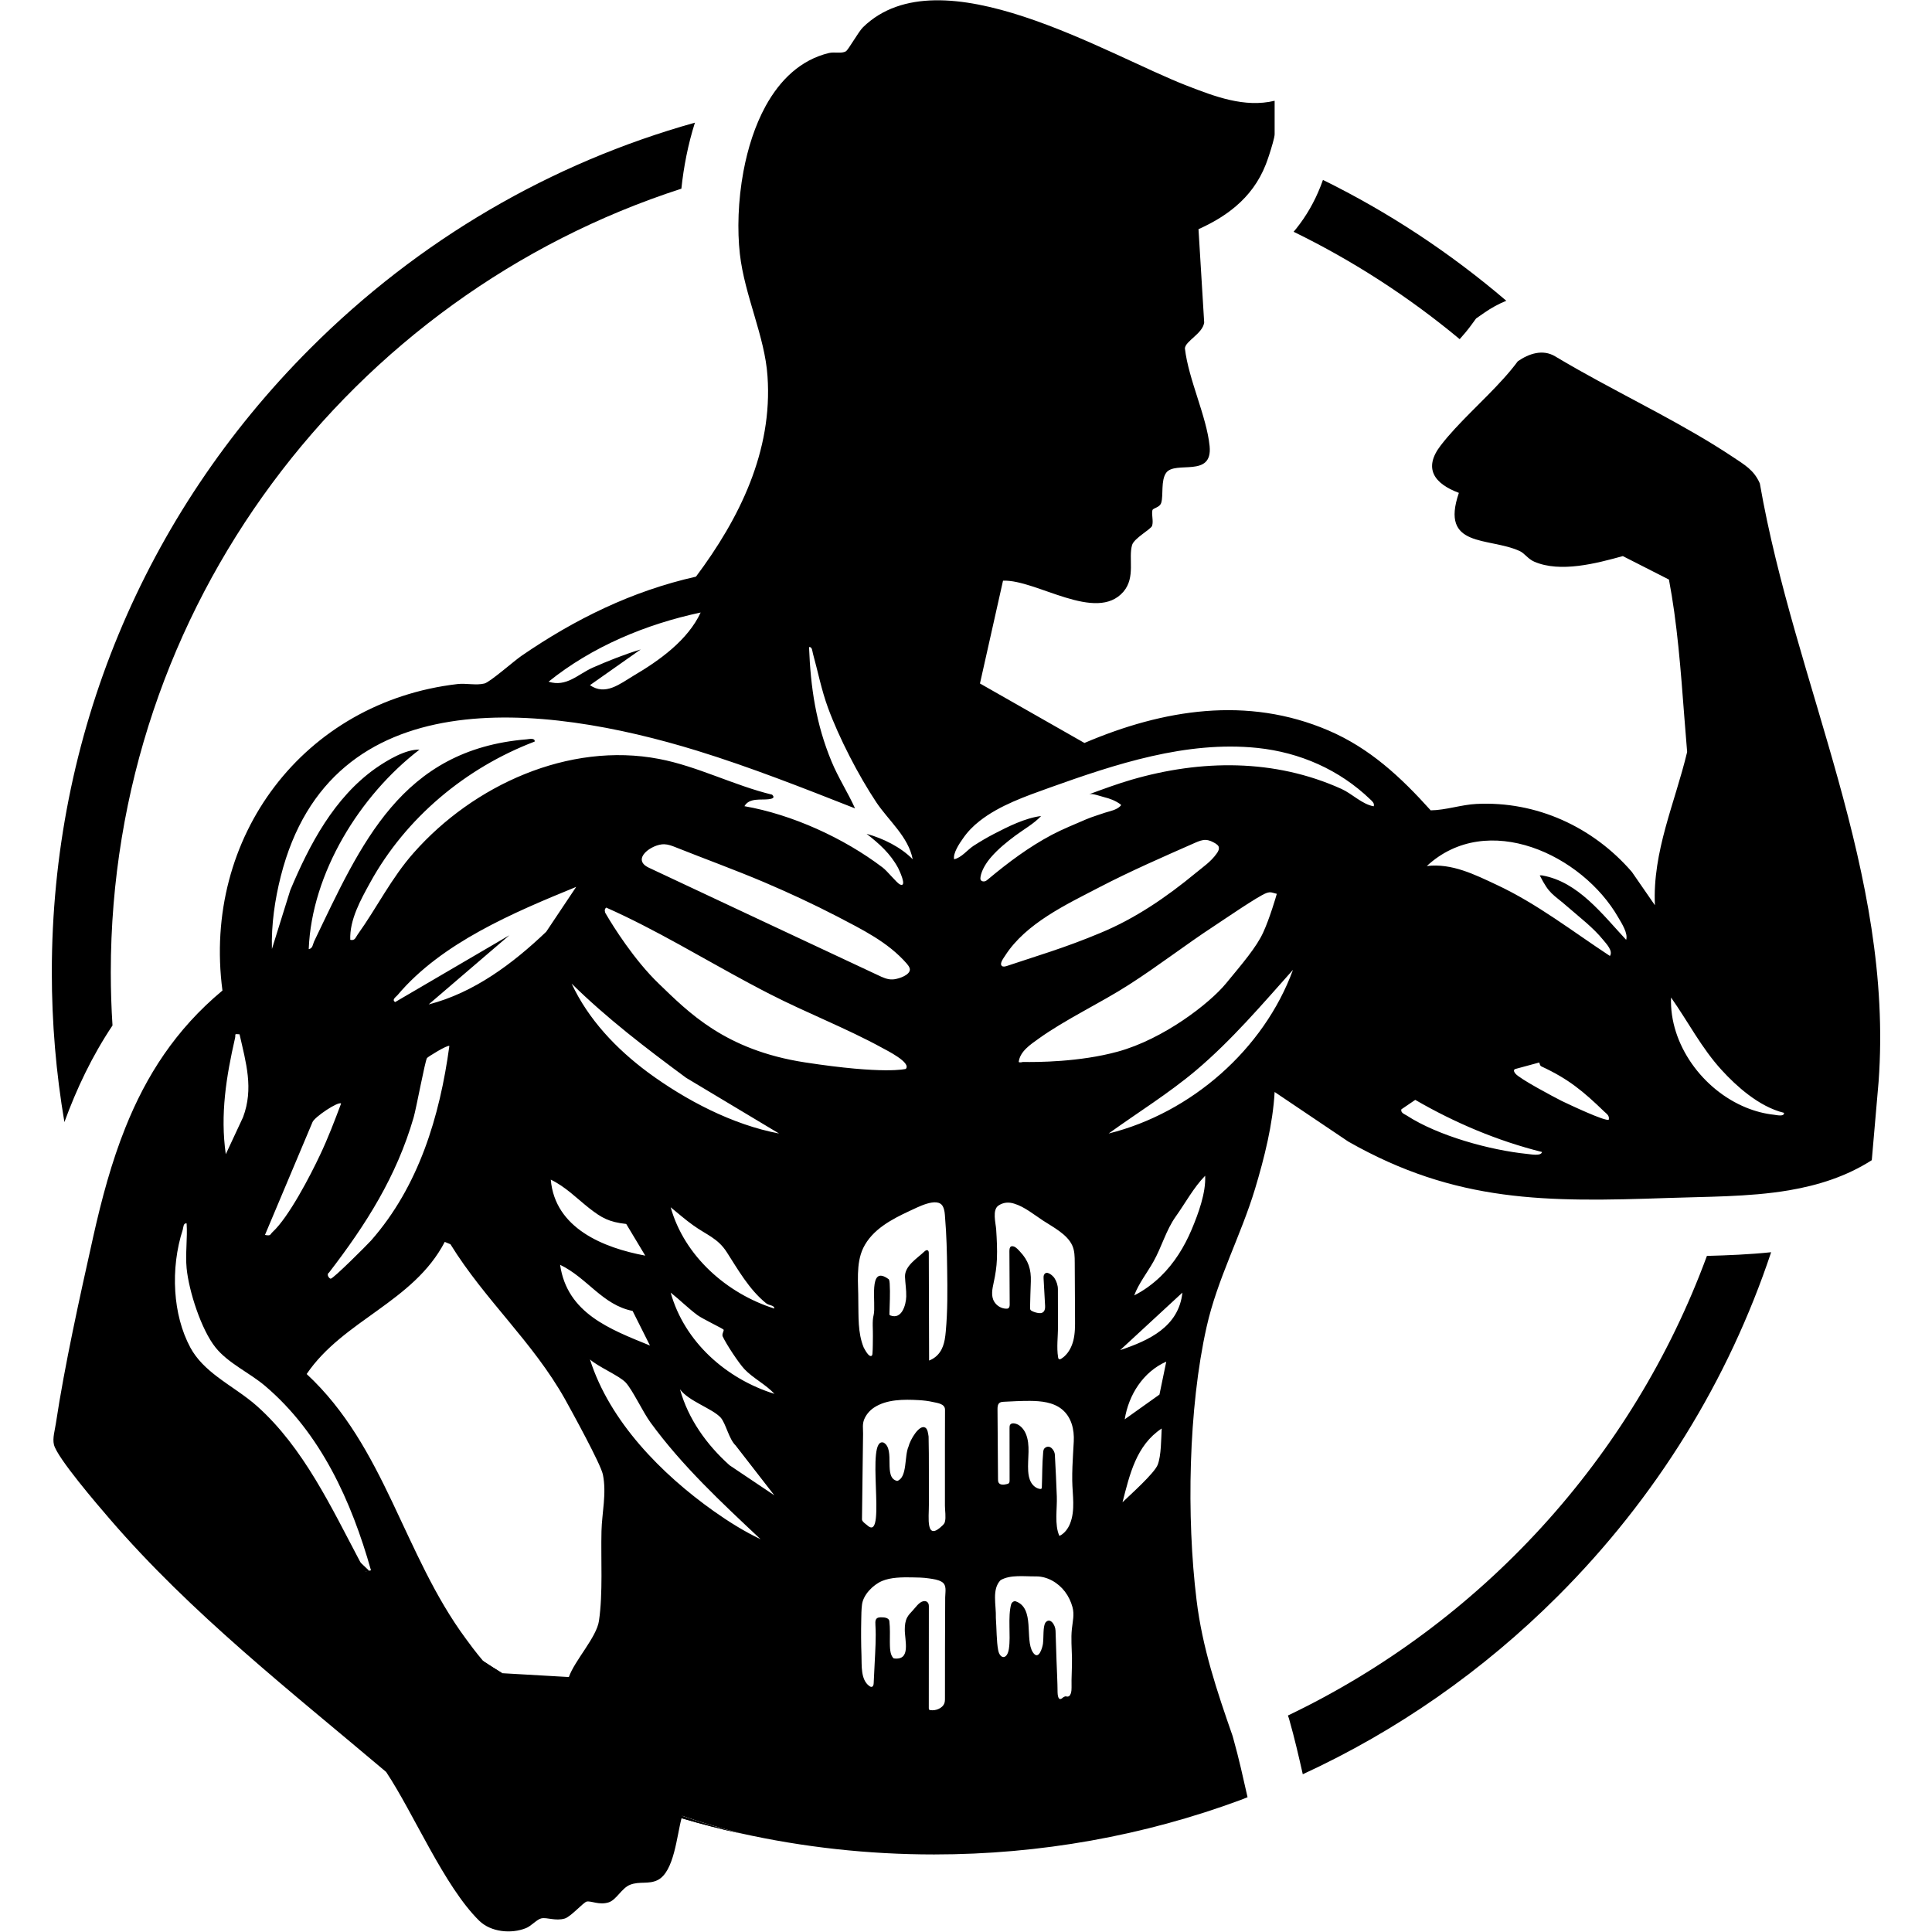<svg xmlns="http://www.w3.org/2000/svg" version="1.1" xmlns:xlink="http://www.w3.org/1999/xlink" width="1000" height="1000"><style>
    #light-icon {
      display: inline;
    }
    #dark-icon {
      display: none;
    }

    @media (prefers-color-scheme: dark) {
      #light-icon {
        display: none;
      }
      #dark-icon {
        display: inline;
      }
    }
  </style><g id="light-icon"><svg xmlns="http://www.w3.org/2000/svg" version="1.1" xmlns:xlink="http://www.w3.org/1999/xlink" width="1000" height="1000"><g><g transform="matrix(1.145,0,0,1.145,26.608,0)"><svg xmlns="http://www.w3.org/2000/svg" version="1.1" xmlns:xlink="http://www.w3.org/1999/xlink" width="826.721" height="873.189"><svg version="1.1" id="svg1" width="826.721" height="873.189" viewBox="0 0 826.721 873.189" xmlns="http://www.w3.org/2000/svg" xmlns:svg="http://www.w3.org/2000/svg">
  <defs id="defs1">
    <clipPath clipPathUnits="userSpaceOnUse" id="clipPath2">
      <path d="M 0,1080 H 1080 V 0 H 0 Z" transform="translate(-791.26,-441.646)" id="path2"></path>
    </clipPath>
    <clipPath clipPathUnits="userSpaceOnUse" id="clipPath4">
      <path d="M 0,1080 H 1080 V 0 H 0 Z" transform="translate(-337.64,-334.896)" id="path4"></path>
    </clipPath>
    <clipPath clipPathUnits="userSpaceOnUse" id="clipPath6">
      <path d="M 0,1080 H 1080 V 0 H 0 Z" transform="translate(-382.919,-300.106)" id="path6"></path>
    </clipPath>
    <clipPath clipPathUnits="userSpaceOnUse" id="clipPath8">
      <path d="M 0,1080 H 1080 V 0 H 0 Z" transform="translate(-463.479,-245.846)" id="path8"></path>
    </clipPath>
    <clipPath clipPathUnits="userSpaceOnUse" id="clipPath10">
      <path d="M 0,1080 H 1080 V 0 H 0 Z" transform="translate(-417.649,-558.106)" id="path10"></path>
    </clipPath>
    <clipPath clipPathUnits="userSpaceOnUse" id="clipPath12">
      <path d="M 0,1080 H 1080 V 0 H 0 Z" transform="translate(-334.589,-337.806)" id="path12"></path>
    </clipPath>
    <clipPath clipPathUnits="userSpaceOnUse" id="clipPath14">
      <path d="M 0,1080 H 1080 V 0 H 0 Z" transform="translate(-813.999,-489.506)" id="path14"></path>
    </clipPath>
  </defs>
  <g id="layer-MC0" transform="translate(-306.64,-283.405)">
    <g id="g725">
      <path id="path1" d="m 0,0 c -25.24,-68.57 -76.67,-124.58 -142.09,-155.86 0.04,-0.12 0.09,-0.25 0.13,-0.38 l 0.18,-0.52 0.16,-0.54 c 1.79,-6.27 3.21,-12.47 4.57,-18.48 31.77,14.64 61.029,34.95 86.5,60.42 C -17.21,-82.03 7.29,-42.21 21.78,1.25 14.39,0.48 7.07,0.19 0,0 m -473.65,307.74 c -56.51,-56.51 -87.63,-131.64 -87.63,-211.55 0,-17.21 1.44,-34.19 4.27,-50.81 4.12,11.29 9.34,22.34 16.31,32.77 -0.39,5.96 -0.58,11.98 -0.58,18.04 0,124.06 81.34,229.48 193.5,265.73 0.77,7.39 2.26,15.03 4.59,22.39 -48.85,-13.67 -93.621,-39.72 -130.46,-76.57 m 343.44,57.15 c -0.36,-1 -0.64,-1.74 -0.79,-2.12 -2.08,-5.3 -4.82,-10.08 -8.26,-14.38 -0.29,-0.37 -0.59,-0.73 -0.9,-1.08 20.26,-9.88 39.16,-22.14 56.32,-36.42 1.34,1.5 2.569,2.95 3.62,4.37 l 1.949,2.65 2.701,1.88 c 2.43,1.7 4.96,3.07 7.54,4.12 -19.13,16.35 -40.01,30.08 -62.18,40.98" style="fill:#000000" transform="matrix(1.333,0,0,-1.333,1055.013,851.138)" clip-path="url(#clipPath2)"></path>
      <path id="path3" d="M 0,0 -1.36,-0.27 C -1.93,0.78 -2.49,1.84 -3.05,2.91 -2.04,1.93 -1.02,0.95 0,0" style="fill:#000000" transform="matrix(1.333,0,0,-1.333,450.186,993.472)" clip-path="url(#clipPath4)"></path>
      <path id="path5" d="M 0,0 -2.07,0.12 C -3.11,0.33 -4.95,2.16 -6.82,4.34 -4.57,2.86 -2.29,1.41 0,0" style="fill:#000000" transform="matrix(1.333,0,0,-1.333,510.559,1039.858)" clip-path="url(#clipPath6)"></path>
      <path id="path7" d="m 0,0 c -6.71,1.49 -13.36,3.22 -19.93,5.17 0.06,0.25 0.13,0.5 0.2,0.73 C -13.24,3.66 -6.65,1.7 0,0" style="fill:#000000" transform="matrix(1.333,0,0,-1.333,617.973,1112.205)" clip-path="url(#clipPath8)"></path>
      <path id="path9" d="M 0,0 -0.09,0.05 C -0.05,0 -0.05,-0.1 0.05,-0.19 0.05,-0.1 0,-0.05 0,0 M 0,0 -0.09,0.05 C -0.05,0 -0.05,-0.1 0.05,-0.19 0.05,-0.1 0,-0.05 0,0" style="fill:#000000" transform="matrix(1.333,0,0,-1.333,556.866,695.858)" clip-path="url(#clipPath10)"></path>
      <path id="path11" d="m 0,0 c 0.56,-1.07 1.12,-2.13 1.69,-3.18 l 1.36,0.27 C 2.03,-1.96 1.01,-0.98 0,0 m 41.51,-33.36 c 1.87,-2.18 3.71,-4.01 4.75,-4.22 l 2.07,-0.12 c -2.29,1.41 -4.57,2.86 -6.82,4.34 m 41.55,253.66 -0.09,0.05 c 0.04,-0.05 0.04,-0.15 0.14,-0.24 0,0.09 -0.05,0.14 -0.05,0.19 m 26.1,-306.36 c -0.07,-0.23 -0.14,-0.48 -0.2,-0.73 6.57,-1.95 13.22,-3.68 19.93,-5.17 -6.65,1.7 -13.24,3.66 -19.73,5.9" style="fill:#000000" transform="matrix(1.333,0,0,-1.333,446.119,989.591)" clip-path="url(#clipPath12)"></path>
      <path id="path13" d="m 0,0 c -3.24,0.35 -6.4,1.19 -9.43,2.42 -14.72,5.99 -26.07,21.47 -25.48,37.34 5.79,-8.2 10.36,-17.2 17.2,-24.64 2.57,-2.82 5.62,-5.76 8.97,-8.29 C -4.99,3.99 -0.86,1.68 3.4,0.65 3.54,-0.76 0.85,-0.1 0,0 m -50.13,59.32 c -8.01,8.57 -16.25,19.64 -28.36,21.81 -0.1,0 -0.15,0.05 -0.19,0.05 h -0.76 c 3.4,-6.65 4.24,-6.08 9.76,-10.93 3.77,-3.3 8.38,-6.79 11.73,-10.93 1.04,-1.28 3.49,-3.77 2.31,-5.47 -12.63,8.29 -24.6,17.67 -38.4,24.12 -7.45,3.49 -15.22,7.4 -23.7,6.37 20.49,18.98 52.77,3.86 64.97,-17.49 1.13,-1.93 3.35,-5.37 2.64,-7.53 m -5.89,-60.97 c -0.89,-0.85 -13.85,5.32 -15.93,6.31 -2.87,1.46 -14.18,7.44 -15.73,9.28 -0.47,0.57 -0.85,1.37 0.05,1.6 l 8,2.17 c 0.15,-0.05 0.15,-1.04 0.76,-1.32 9.14,-4.24 14.09,-8.34 21.3,-15.31 0.84,-0.8 1.83,-1.37 1.55,-2.73 m -27.66,-11.64 c -12.58,1.27 -30.25,6.12 -40.9,13.05 -0.75,0.47 -2.07,0.89 -1.79,2.07 l 4.72,3.21 c 13.42,-7.78 27.89,-13.9 42.97,-17.67 -0.24,-1.51 -3.91,-0.76 -5,-0.66 m -52.06,117.89 c -3.91,0.66 -7.35,4.28 -10.93,5.89 -22.71,10.27 -47.64,9.98 -71.25,3.11 -4.85,-1.42 -9.56,-3.16 -14.32,-4.91 1.04,0.38 3.91,-0.7 5.04,-0.98 1.98,-0.48 3.82,-1.18 5.47,-2.36 0.14,-0.09 0.28,-0.19 0.28,-0.33 0,-0.14 -0.09,-0.24 -0.19,-0.33 -1.36,-1.37 -3.48,-1.7 -5.23,-2.26 -2.12,-0.76 -4.33,-1.37 -6.41,-2.26 -3.91,-1.7 -7.82,-3.25 -11.59,-5.23 -7.82,-4.15 -14.74,-9.33 -21.53,-14.99 -0.38,-0.33 -0.75,-0.66 -1.27,-0.8 -0.47,-0.09 -1.04,0 -1.32,0.43 -0.19,0.33 -0.14,0.7 -0.09,1.08 0.37,2.36 2.02,4.9 3.58,6.69 2.4,2.78 5.32,5.14 8.29,7.35 2.78,2.07 6.27,4.01 8.67,6.6 -5.37,-0.66 -11.21,-3.58 -16.02,-6.08 -2.36,-1.23 -4.67,-2.59 -6.93,-4.05 -2.07,-1.37 -4.05,-4.01 -6.55,-4.53 -0.42,2.08 1.84,5.42 3.02,7.07 1.55,2.26 3.49,4.24 5.61,5.89 6.83,5.37 15.64,8.39 23.74,11.31 22.38,8.01 46.41,15.97 70.49,13.48 14.42,-1.51 27.85,-7.4 38.31,-17.49 0.66,-0.61 1.46,-1.31 1.13,-2.3 m -89.9,-110.97 c 9.94,7.17 20.35,13.57 29.73,21.49 12.06,10.22 22.33,22.29 32.79,34.02 -9.89,-27 -34.58,-48.58 -62.52,-55.51 m 28.17,-32.53 c -2.48,-5.9 -5.93,-11.48 -10.55,-15.95 -2.61,-2.52 -5.7,-4.79 -8.94,-6.42 1.49,4.02 4.42,7.72 6.52,11.46 2.78,4.92 4.29,10.71 7.55,15.27 3.19,4.46 6.15,9.97 9.99,13.85 0.29,-5.83 -2.34,-12.9 -4.57,-18.21 m -24.26,-40.92 21.11,19.5 c -1.23,-11.59 -11.36,-16.25 -21.11,-19.5 m 13.33,-15.08 -11.78,-8.39 c 1.32,8.3 6.27,16.12 14.09,19.56 z m -0.61,-23.84 c -1.18,-2.92 -9.28,-10.13 -11.92,-12.68 2.45,9.43 4.62,19.28 13.29,25.02 -0.19,-3.44 -0.14,-9.23 -1.37,-12.34 m 36.8,193.89 c 1.6,0.61 2.12,0.09 3.63,-0.24 0,0 0,-0.05 -0.05,-0.09 -0.24,-0.9 -2.45,-8.39 -4.57,-12.96 -2.22,-4.95 -7.12,-10.65 -12.68,-17.39 -5.55,-6.73 -21.15,-18.84 -36.7,-23.08 -12.91,-3.54 -27.47,-3.58 -32.09,-3.49 -0.75,-0.19 -1.27,-0.19 -1.46,0 0.43,3.58 3.96,5.89 6.65,7.82 9.14,6.6 21.1,12.16 30.81,18.42 9.8,6.27 19.27,13.62 28.79,19.84 3.44,2.26 14.89,10.13 17.67,11.17 m -16.82,13.38 c -1.93,-2.73 -4.57,-4.48 -7.07,-6.55 -9.94,-8.2 -20.59,-15.5 -32.51,-20.4 -5.51,-2.31 -11.12,-4.38 -16.77,-6.27 -4.95,-1.65 -9.95,-3.25 -14.89,-4.9 -0.52,-0.14 -1.23,-0.33 -1.61,0.1 -0.84,0.8 0.71,2.73 1.14,3.43 7.02,10.98 20.82,17.39 31.85,23.14 10.69,5.56 21.72,10.36 32.74,15.22 1.09,0.47 2.27,0.94 3.44,0.89 1.23,-0.04 2.31,-0.61 3.35,-1.22 0.38,-0.28 0.75,-0.52 0.99,-0.94 0.37,-0.85 -0.1,-1.79 -0.66,-2.5 m -48.58,-165.12 c -0.13,-0.51 -0.29,-1.02 -0.49,-1.52 -0.71,-1.85 -1.88,-3.53 -3.54,-4.59 -0.27,-0.18 -0.63,-0.33 -0.89,-0.13 -0.16,0.12 -0.2,0.35 -0.24,0.55 -0.56,3.46 -0.03,6.95 -0.05,10.43 -0.01,3.85 -0.02,7.7 -0.02,11.54 v 1.17 c 0,1.28 -0.48,2.7 -1.18,3.76 -0.56,0.85 -2.73,2.79 -3.53,1.07 -0.18,-0.39 -0.16,-0.83 -0.14,-1.26 0.17,-3.08 0.34,-6.17 0.51,-9.25 0.08,-1.54 -0.47,-2.65 -2.17,-2.44 -0.77,0.1 -1.54,0.32 -2.24,0.67 -0.22,0.11 -0.45,0.25 -0.58,0.47 -0.11,0.2 -0.11,0.45 -0.11,0.68 0.04,2.97 0.17,5.92 0.26,8.89 0.14,4.09 -0.84,7.14 -3.63,10.09 -0.56,0.6 -1.35,1.55 -2.18,1.79 -1.65,0.48 -1.45,-1.28 -1.45,-2.54 0.03,-5.67 0.06,-11.35 0.09,-17.02 0.01,-0.51 -0.04,-1.12 -0.47,-1.4 -0.23,-0.14 -0.52,-0.16 -0.8,-0.14 -1.6,0.07 -3.14,0.99 -3.97,2.37 -1.19,1.95 -0.64,4.39 -0.19,6.48 0.59,2.65 0.99,5.27 1.1,7.99 0.14,3.33 -0.04,6.66 -0.25,9.98 -0.14,2.21 -1.44,6.7 0.81,8.18 1.65,1.08 3.44,1.22 5.33,0.61 3.41,-1.02 6.76,-3.77 9.7,-5.7 3.37,-2.21 8.27,-4.66 9.98,-8.52 0.79,-1.76 0.81,-3.75 0.82,-5.68 0.04,-6.36 0.07,-12.71 0.1,-19.07 0.02,-2.5 0.03,-5.03 -0.58,-7.46 m 0.15,-34.2 c -0.15,-2.83 -0.34,-5.65 -0.45,-8.48 -0.06,-1.6 -0.09,-3.21 -0.07,-4.81 0.07,-4.81 1.1,-9.97 -0.74,-14.59 -0.68,-1.7 -1.9,-3.37 -3.61,-4.16 -1.73,3.7 -0.72,9.34 -0.88,13.35 -0.2,4.73 -0.37,9.47 -0.66,14.2 -0.07,1.47 -1.72,3.68 -3.43,2.24 -0.4,-0.33 -0.48,-0.9 -0.53,-1.42 -0.37,-3.96 -0.3,-7.94 -0.46,-11.91 -0.01,-0.15 -0.02,-0.33 -0.14,-0.44 -0.12,-0.11 -0.31,-0.11 -0.47,-0.09 -1.31,0.17 -2.42,1.12 -3.06,2.26 -0.64,1.15 -0.87,2.48 -0.96,3.8 -0.27,4.29 0.87,8.83 -0.85,12.77 -0.68,1.54 -2.09,3.19 -3.92,3.4 -0.46,0.05 -0.98,-0.01 -1.27,-0.36 -0.27,-0.31 -0.28,-0.76 -0.28,-1.16 0.01,-5.94 0.01,-11.87 0.02,-17.8 0,-0.33 -0.01,-0.7 -0.24,-0.94 -0.17,-0.19 -0.44,-0.26 -0.68,-0.32 -0.99,-0.26 -2.29,-0.39 -2.8,0.49 -0.2,0.36 -0.21,0.78 -0.21,1.19 -0.06,7.88 -0.11,15.76 -0.17,23.64 -0.01,0.82 0.05,1.78 0.73,2.25 0.39,0.27 0.89,0.31 1.37,0.34 2.96,0.16 5.93,0.31 8.9,0.3 3.82,-0.03 7.91,-0.45 10.87,-2.87 3.23,-2.65 4.2,-6.87 3.99,-10.88 m -0.61,-73.3 c 0.07,-3.38 -0.23,-6.79 -0.14,-10.15 0.03,-1.07 -0.17,-3.47 -1.76,-3.03 -0.58,0.16 -1.16,-0.36 -1.56,-0.7 -0.87,-0.57 -1.36,0.23 -1.42,2.07 -0.02,3.62 -0.24,7.27 -0.36,10.89 -0.08,2.24 -0.15,4.47 -0.22,6.71 -0.04,1.12 -0.08,2.23 -0.11,3.35 -0.06,1.99 -1.91,4.73 -3.48,2.65 -0.81,-1.5 -0.51,-4.64 -0.78,-7.05 -0.17,-1.33 -1.46,-5.95 -3.42,-2.96 -2.87,4.36 0.83,15.1 -5.93,17.33 -0.61,0.07 -1.1,-0.26 -1.42,-0.95 -1.22,-4.34 -0.11,-10.68 -0.78,-15.12 -0.58,-3.94 -3.1,-3.52 -3.65,-0.49 -0.56,2.87 -0.52,7.3 -0.78,10.88 0.15,4.5 -1.44,9.7 1.6,12.83 3.34,1.92 7.94,1.23 12.01,1.27 3.87,0.03 7.53,-2.15 9.82,-5.17 1.18,-1.56 2.04,-3.35 2.55,-5.23 0.7,-2.56 0.07,-4.83 -0.2,-7.4 -0.34,-3.21 -0.04,-6.51 0.03,-9.73 m -42.79,110.64 c -0.09,-0.95 -0.19,-1.92 -0.37,-2.86 -0.29,-1.49 -0.75,-2.93 -1.61,-4.17 -0.89,-1.31 -2.2,-2.32 -3.68,-2.88 -0.03,12.14 -0.07,24.28 -0.1,36.41 0,0.36 -0.04,0.77 -0.34,0.95 -0.38,0.23 -0.85,-0.09 -1.17,-0.4 -2.47,-2.35 -6.71,-4.86 -6.56,-8.6 0.09,-2.22 0.48,-4.43 0.42,-6.65 -0.08,-2.85 -1.5,-7.89 -5.37,-6.42 -0.1,0.04 -0.2,0.09 -0.26,0.17 -0.07,0.1 -0.07,0.24 -0.07,0.36 0.07,3.44 0.3,6.84 0.09,10.27 -0.03,0.5 -0.07,1.02 -0.31,1.47 -7.27,5.35 -4.17,-8.43 -5.15,-12.19 -0.53,-2.03 -0.18,-4.93 -0.24,-7.11 -0.04,-1.98 0.01,-3.97 -0.15,-5.95 -0.02,-0.26 -0.06,-0.55 -0.28,-0.69 -0.96,-0.64 -2.38,2.29 -2.68,2.79 -2.07,5.03 -1.72,10.57 -1.84,15.91 0.05,5.86 -0.9,12.44 1.67,17.84 3.06,6.29 9.67,9.76 15.77,12.59 2.24,0.97 9.42,5.01 11.24,1.51 0.61,-1.18 0.66,-2.45 0.75,-3.77 0.5,-5.86 0.63,-11.77 0.71,-17.65 0.1,-6.97 0.17,-13.98 -0.47,-20.93 m -27.66,-29.83 c 0.67,1.6 1.85,2.98 3.28,3.94 4.28,2.87 10.2,2.84 15.14,2.56 1.63,-0.09 3.27,-0.27 4.87,-0.64 1.57,-0.35 4.12,-0.58 4.11,-2.64 -0.02,-3.91 -0.03,-7.82 -0.03,-11.73 v -20.83 c 0,-1.5 0.41,-3.94 -0.01,-5.44 -0.02,-0.07 -0.05,-0.15 -0.07,-0.22 -0.13,-0.35 -0.38,-0.64 -0.64,-0.91 -5.96,-5.9 -4.68,2.79 -4.72,6.85 -0.05,7.57 0.08,15.74 -0.1,23.22 -0.15,0.94 -0.3,2.54 -1.12,3.01 -2.03,1.22 -5.15,-4.14 -5.71,-6.48 -1.42,-3.17 -0.33,-10.42 -3.8,-11.6 -4.9,1.03 -0.56,10.6 -4.57,12.98 -6.43,2.32 1.02,-32.88 -5.2,-28.35 -0.48,0.46 -2.19,1.52 -2.19,2.3 0.07,5.33 0.14,10.65 0.2,15.98 0.04,3.07 0.08,6.14 0.12,9.21 0.02,1.29 0.03,2.59 0.05,3.88 0.02,1.74 -0.3,3.23 0.39,4.91 m 27.46,-60.35 c -0.07,-11.41 -0.08,-22.83 -0.08,-34.24 0,-0.38 0,-0.77 -0.06,-1.15 -0.03,-0.16 -0.06,-0.31 -0.11,-0.47 -0.31,-0.97 -1.17,-1.68 -2.11,-2.07 -0.84,-0.35 -1.76,-0.48 -2.66,-0.35 -0.14,0.02 -0.28,0.05 -0.39,0.14 -0.14,0.14 -0.15,0.36 -0.15,0.55 0.01,11.54 0.01,23.07 0.02,34.6 0,1.21 -0.79,1.91 -1.97,1.62 -1.44,-0.35 -2.59,-2.18 -3.57,-3.2 -0.66,-0.69 -1.33,-1.39 -1.79,-2.23 -0.67,-1.24 -0.83,-2.68 -0.83,-4.09 -0.05,-3.77 2.23,-10.66 -3.74,-9.85 -1.39,1.09 -1.29,3.96 -1.33,5.49 0.01,2.36 0.1,4.74 -0.16,7.09 -0.16,1.36 -2.01,1.36 -3.03,1.35 -1.79,-0.02 -1.79,-1.23 -1.7,-2.68 0.13,-2.15 0.12,-4.3 0.04,-6.45 -0.15,-4.4 -0.46,-8.79 -0.63,-13.18 -0.02,-0.5 -0.13,-1.11 -0.6,-1.25 -0.32,-0.09 -0.64,0.08 -0.9,0.28 -2.97,2.15 -2.52,7.01 -2.64,10.28 -0.14,4.03 -0.17,8.07 -0.08,12.1 0.03,1.71 0.04,3.45 0.25,5.15 0.38,3.39 3.77,6.78 6.78,8.06 3.03,1.28 6.78,1.28 10.01,1.24 2,-0.02 4.01,-0.06 5.99,-0.36 1.43,-0.22 3.03,-0.4 4.29,-1.17 1.79,-1.09 1.16,-3.39 1.15,-5.21 m -97.15,208.1 c -8.38,8.06 -15.55,19.6 -17.62,23.14 -0.19,0.28 -0.33,0.56 -0.47,0.8 -0.1,0.09 -0.1,0.19 -0.14,0.24 l 0.09,-0.05 c -0.28,0.66 -0.19,1.22 0.33,1.65 16.68,-7.4 32.37,-17.01 48.53,-25.68 l 0.19,-0.1 0.19,-0.09 c 2.17,-1.18 4.33,-2.31 6.55,-3.44 12.39,-6.36 26.05,-11.64 38.07,-18.23 1.46,-0.81 10.08,-5.05 8.06,-7.17 0,0 -7.07,-1.97 -34.26,2.22 -27.14,4.19 -39.53,17.1 -49.52,26.71 m -3.72,-30.06 c -10.7,7.97 -20.12,17.86 -25.82,30.06 11.97,-11.78 25.3,-21.95 38.82,-31.94 l 31.53,-18.9 c -15.79,2.97 -31.67,11.31 -44.53,20.78 m 7.77,-45.79 c 2.5,-2.03 4.95,-4.2 7.59,-6.08 4.57,-3.3 8.43,-4.39 11.5,-9.24 3.67,-5.7 7.53,-12.58 13.24,-17.2 1.08,-0.89 2.82,-0.61 2.82,-1.83 -16.06,5.09 -30.48,17.71 -35.15,34.35 m 0,-28.94 c 3.11,-2.45 5.94,-5.32 9.14,-7.68 1.75,-1.27 8.49,-4.47 8.82,-4.9 0.18,-0.33 -0.66,-1.5 -0.33,-2.26 1.22,-2.64 5.37,-8.95 7.39,-11.12 2.83,-3.01 7.35,-5.27 10.18,-8.38 -16.35,5.09 -30.53,17.62 -35.2,34.34 m 19.98,-58.56 c -7.73,6.92 -14.04,15.69 -16.82,25.77 2.92,-4.05 10.98,-6.5 13.81,-9.61 1.74,-1.98 2.78,-7.26 5.04,-9.42 l 13.14,-16.92 z m -5.37,-15.55 c -17.72,12.58 -35.29,30.39 -41.98,51.45 2.83,-2.54 9.85,-5.46 12.11,-7.82 2.35,-2.54 5.79,-9.94 8.39,-13.52 10.74,-14.75 24.12,-27.19 37.36,-39.63 -5.56,2.64 -10.89,5.99 -15.88,9.52 m -38.07,-6.74 c -0.24,-9.61 0.52,-21.01 -0.85,-30.44 -0.8,-5.6 -8.2,-13.38 -10.22,-19.08 l -22.39,1.29 -2.07,0.12 c -1.04,0.21 -2.88,2.04 -4.75,4.22 -2.32,2.71 -4.7,5.95 -5.66,7.28 -21.25,28.7 -27.42,65.16 -54.04,89.85 12.39,18.29 36.23,24.41 46.83,44.81 l 1.93,-0.8 c 11.73,-18.99 27.85,-32.98 38.87,-52.58 2.45,-4.43 12.02,-21.82 12.82,-25.49 1.32,-6.46 -0.33,-13.05 -0.47,-19.18 m -78.74,-13.44 -1.36,-0.27 c -0.57,1.05 -1.13,2.11 -1.69,3.18 -9.83,18.53 -19.2,38.72 -34.97,52.84 -4.12,3.68 -9.09,6.62 -13.54,10.01 -3.64,2.77 -6.94,5.85 -9.12,9.88 -3.04,5.66 -4.69,12.27 -5.12,19.01 -0.47,7.18 0.44,14.5 2.53,20.94 0.23,0.85 0.19,2.36 1.32,2.17 0.33,-4.9 -0.47,-10.37 0,-15.22 0.75,-7.68 4.94,-20.83 9.84,-26.9 4.29,-5.33 11.5,-8.53 16.73,-12.96 18.9,-16.02 29.36,-39.2 35.95,-62.57 z M -521.87,26.1 c 0.28,1.22 -0.52,1.36 1.51,1.18 2.17,-9.62 4.85,-18.38 1.18,-28.13 l -5.85,-12.54 c -1.93,13.53 0.15,26.3 3.16,39.49 m 26.25,-28.6 c 0.7,1.74 8.71,7.11 9.7,6.31 -2.21,-5.89 -4.47,-11.82 -7.16,-17.48 -3.3,-7.02 -10.6,-21.06 -16.07,-26.1 -0.89,-0.8 -0.52,-1.42 -2.59,-0.99 z m 46.41,25.82 c -3.25,-23.89 -10.37,-47.59 -26.58,-66.01 -1.51,-1.65 -12.72,-12.87 -13.66,-12.91 -0.47,0 -1.6,1.41 -0.57,2.07 12.58,16.35 22.9,32.61 28.7,52.63 0.94,3.3 3.86,19.13 4.52,20.12 0.28,0.42 7.02,4.57 7.59,4.1 m -7.02,14.09 27.37,23.46 -38.73,-22.66 c -1.27,0.8 0.28,1.74 0.8,2.35 14.94,17.77 39.53,28.09 60.59,36.71 l -10.17,-15.22 c -11.31,-10.79 -24.5,-20.69 -39.86,-24.64 m 75.05,-115.68 c -13.52,5.52 -28.08,10.89 -30.48,27.38 9.23,-4.43 14.37,-13.62 24.59,-15.64 z m -33.64,56.26 c 5,-2.4 8.77,-6.31 13.01,-9.66 4.28,-3.34 6.69,-4.71 12.58,-5.37 l 6.45,-10.74 c -14.18,2.64 -30.63,9.28 -32.04,25.77 m 121.61,70.58 c -0.8,-1.65 -4.29,-2.64 -5.65,-2.68 -1.79,-0.1 -3.44,0.7 -5.04,1.46 -25.87,12.11 -51.79,24.26 -77.65,36.42 -6.22,2.92 1.08,8.06 5.18,7.96 1.37,-0.04 2.64,-0.52 3.91,-1.03 9.94,-3.96 20.07,-7.64 29.97,-11.83 8.38,-3.58 16.63,-7.4 24.73,-11.59 8.53,-4.48 17.25,-8.67 23.7,-16.07 0.38,-0.47 0.8,-0.99 0.95,-1.55 0.14,-0.43 0.04,-0.76 -0.1,-1.09 M -506.37,80.9 c 16.97,66.95 88.96,58.61 141.21,42.54 18.14,-5.6 35.91,-12.62 53.53,-19.55 -2.4,5.32 -5.7,10.41 -7.96,15.88 -5.28,12.72 -7.12,25.06 -7.64,38.82 1.09,0.19 1.09,-1.41 1.32,-2.21 1.7,-6.13 2.88,-12.3 5.09,-18.33 3.77,-10.27 10.32,-22.95 16.4,-32.09 4.19,-6.26 10.88,-11.68 12.34,-19.32 -4,4.1 -9.99,7.07 -15.64,8.63 4.29,-3.35 8.06,-6.69 10.7,-11.59 0.28,-0.57 3.25,-6.69 0.65,-5.61 -1.13,0.52 -4.28,4.57 -5.93,5.79 -13.15,9.99 -30.68,17.96 -46.84,20.78 1.65,2.92 5.61,2.03 8.2,2.36 1.09,0.14 2.36,0.42 1.18,1.55 -12.77,3.07 -25.4,9.66 -38.31,12.11 -30.72,5.89 -62.99,-8.95 -83.16,-31.75 -7.63,-8.58 -12.53,-18.66 -19.08,-27.8 -0.71,-0.95 -0.85,-2.17 -2.5,-1.79 -0.28,6.78 3.53,13.57 6.74,19.41 12.11,22 32.42,38.92 55.79,47.82 0.18,1.32 -1.84,0.85 -2.74,0.76 -42.5,-3.49 -56.16,-35.44 -72.09,-68.61 -0.42,-0.94 -0.42,-2.31 -1.79,-2.54 0.99,25.82 17.39,52.21 37.56,67.66 -4.72,0.14 -10.84,-3.53 -14.85,-6.31 -14.08,-9.95 -22.47,-25.87 -28.97,-41.37 l -6.22,-19.93 c -0.24,8.19 0.99,16.72 3.01,24.69 m 142.39,89.42 c -4.38,-9.42 -14.04,-16.3 -22.76,-21.43 -4.71,-2.83 -9.56,-6.84 -14.79,-3.21 l 17.2,12.11 c -5.47,-1.65 -10.89,-3.82 -16.16,-6.12 -5.14,-2.27 -8.96,-6.74 -15.08,-4.81 14.79,11.92 33.03,19.51 51.59,23.46 M -4.8,214.1 c -2.03,4.61 -5.14,6.26 -9.05,8.9 -16.25,10.83 -35,19.76 -52.35,29.54 -2.72,1.53 -5.41,3.09 -8.05,4.67 -4.2,2.5 -8.91,0.89 -12.63,-1.7 -1.46,-1.97 -3.07,-3.9 -4.79,-5.81 -6.95,-7.74 -15.5,-15.1 -21.36,-22.74 -5.99,-7.77 -2.17,-12.96 6.17,-16.07 -6.45,-18.8 10.04,-14.93 20.54,-19.69 1.75,-0.76 2.83,-2.69 5,-3.63 8.86,-3.86 21.15,-0.57 30.06,1.88 l 10.22,-5.2 5.42,-2.76 c 0.69,-3.66 1.28,-7.33 1.8,-11.02 2.18,-15.71 3,-31.61 4.37,-47.45 -4.14,-17.34 -11.78,-33.69 -10.93,-51.97 l -7.82,11.31 c -13.19,15.26 -32.37,24.07 -52.72,23.04 -5.04,-0.24 -10.42,-2.12 -15.5,-2.17 -10.04,11.17 -20.59,21.06 -34.68,27.09 -27.52,11.78 -56.03,7.16 -82.74,-4.24 l -35.43,20.17 7.82,34.86 c 11.21,0.48 31.61,-14.46 40.85,-3.72 4.15,4.9 1.6,11.31 2.92,15.83 0.75,2.36 6.36,5.28 6.79,6.51 0.51,1.64 -0.24,3.72 0.09,5.23 0.19,0.89 2.5,0.84 3.02,2.63 0.75,2.55 -0.19,7.5 1.64,10.09 3.07,4.28 15.84,-1.89 14.75,9.09 -1.03,10.13 -7.16,22.57 -8.38,33.12 0.14,2.5 6.03,5 6.54,8.77 l -1.93,31.66 c 4.69,2.1 8.98,4.61 12.66,7.76 4.35,3.7 7.85,8.3 10.15,14.15 0.24,0.6 0.65,1.74 1.09,3.06 0.89,2.72 1.92,6.19 1.92,7.21 v 11.36 c -10.22,-2.45 -20.3,1.46 -29.68,5.09 -27.23,10.5 -83.68,45.32 -109.88,19.88 -1.6,-1.56 -4.95,-7.63 -5.84,-8.2 -1.46,-0.85 -3.91,-0.14 -5.7,-0.56 -9.65,-2.31 -16.64,-9.14 -21.5,-17.97 -3.63,-6.61 -6.07,-14.35 -7.53,-22.14 -1.87,-10 -2.12,-20.11 -1.22,-28.07 1.6,-14.09 8.48,-27.94 9.37,-41.42 1.8,-25.4 -9.51,-48.29 -24.26,-67.99 -21.72,-4.9 -40.99,-14.37 -59.18,-26.86 -2.59,-1.79 -10.6,-8.85 -12.53,-9.37 -2.78,-0.71 -6.27,0.14 -9.14,-0.19 -52.21,-6.08 -86.61,-51.92 -79.73,-103.94 -15.9,-13.22 -25.88,-28.93 -32.89,-46.42 -4.69,-11.68 -8.05,-24.16 -10.97,-37.22 -0.05,-0.22 -0.1,-0.43 -0.14,-0.65 -4.4,-19.74 -9.51,-42.77 -12.49,-62.53 -0.33,-2.26 -1.18,-4.99 -0.66,-7.16 1.04,-4.43 14.98,-20.64 18.8,-25.07 27.75,-32.27 61.44,-58.52 93.86,-85.94 9.37,-14.09 19.74,-38.87 31.57,-50.46 3.95,-3.87 10.88,-4.53 15.87,-2.5 1.7,0.66 3.77,3.02 5.19,3.3 1.98,0.42 4.8,-0.99 7.96,-0.05 2.17,0.71 6.31,5.51 7.45,5.75 1.64,0.28 4.19,-1.27 7.39,-0.28 2.69,0.84 4.43,4.85 7.31,5.98 3.25,1.27 6.26,0.05 9.37,1.6 5.57,2.85 6.44,14.95 8.09,21.04 0.06,0.25 0.13,0.5 0.2,0.73 6.49,-2.24 13.08,-4.2 19.73,-5.9 21.32,-4.75 43.31,-7.19 65.68,-7.19 36.07,0 71.16,6.34 104.01,18.49 0.77,0.3 1.54,0.6 2.31,0.91 -1.5,6.6 -2.94,13.21 -4.78,19.72 -0.09,0.35 -0.19,0.7 -0.29,1.05 -5.31,15.24 -10.27,29.91 -12.23,46.14 -3.44,27.99 -2.78,65.02 3.4,92.54 3.67,16.4 11.59,30.86 16.44,46.88 3.16,10.51 6.03,21.91 6.64,32.84 l 24.98,-16.82 c 36.61,-20.82 67.33,-20.54 108.27,-19.13 6.54,0.23 13.24,0.32 19.93,0.6 7.18,0.3 14.35,0.83 21.34,2.02 9.86,1.69 19.36,4.68 27.99,10.2 l 2.31,26.62 C 40.67,82.36 7.12,145.68 -4.8,214.1" style="fill:#000000" transform="matrix(1.333,0,0,-1.333,1085.332,787.325)" clip-path="url(#clipPath14)"></path>
    </g>
  </g>
</svg></svg></g></g></svg></g><g id="dark-icon"><svg xmlns="http://www.w3.org/2000/svg" version="1.1" xmlns:xlink="http://www.w3.org/1999/xlink" width="1000" height="1000"><g><g transform="matrix(1.105,0,0,1.105,26.104,0)"><svg xmlns="http://www.w3.org/2000/svg" version="1.1" xmlns:xlink="http://www.w3.org/1999/xlink" width="857.909" height="905.166"><svg version="1.1" id="svg1" width="857.909" height="905.166" viewBox="0 0 857.909 905.166" xmlns="http://www.w3.org/2000/svg" xmlns:svg="http://www.w3.org/2000/svg">
  <defs id="defs1">
    <clipPath clipPathUnits="userSpaceOnUse" id="clipPath2">
      <path d="M 0,1080 H 1080 V 0 H 0 Z" transform="translate(-791.26,-441.646)" id="path2"></path>
    </clipPath>
    <clipPath clipPathUnits="userSpaceOnUse" id="clipPath4">
      <path d="M 0,1080 H 1080 V 0 H 0 Z" transform="translate(-337.64,-334.896)" id="path4"></path>
    </clipPath>
  </defs>
  <g id="layer-MC0" transform="translate(-316.077,-1715.304)">
    <g id="g731" transform="translate(24.654,1447.882)">
      <path id="path725" d="m 0,0 c -25.24,-68.57 -76.67,-124.58 -142.09,-155.86 0.04,-0.12 0.09,-0.25 0.13,-0.38 l 0.18,-0.52 0.16,-0.54 c 1.79,-6.27 3.21,-12.47 4.57,-18.48 31.77,14.64 61.029,34.95 86.5,60.42 C -17.21,-82.03 7.29,-42.21 21.78,1.25 14.39,0.48 7.07,0.19 0,0 m -473.65,307.74 c -56.51,-56.51 -87.63,-131.64 -87.63,-211.55 0,-17.21 1.44,-34.19 4.27,-50.81 4.12,11.29 9.34,22.34 16.31,32.77 -0.39,5.96 -0.58,11.98 -0.58,18.04 0,124.06 81.34,229.48 193.5,265.73 0.77,7.39 2.26,15.03 4.59,22.39 -48.85,-13.67 -93.621,-39.72 -130.46,-76.57 m 343.44,57.15 c -0.36,-1 -0.64,-1.74 -0.79,-2.12 -2.08,-5.3 -4.82,-10.08 -8.26,-14.38 -0.29,-0.37 -0.59,-0.73 -0.9,-1.08 20.26,-9.88 39.16,-22.14 56.32,-36.42 1.34,1.5 2.569,2.95 3.62,4.37 l 1.949,2.65 2.701,1.88 c 2.43,1.7 4.96,3.07 7.54,4.12 -19.13,16.35 -40.01,30.08 -62.18,40.98" style="fill:#ffffff" transform="matrix(1.333,0,0,-1.333,1055.013,851.138)" clip-path="url(#clipPath2)"></path>
      <path id="path799" style="fill:#ffffff;stroke-width:1.333" d="m 705.426,267.432 c -11.491,0.237 -23.119,2.88 -33.026,8.858 -6.261,3.738 -11.782,8.866 -15.693,15.008 -8.867,1.42 -17.112,5.622 -24.112,11.155 -9.175,7.36 -15.908,17.369 -20.637,28.055 -5.534,12.476 -8.524,25.948 -10.023,39.472 -1.602,15.025 -1.004,30.384 2.762,45.058 1.762,7.131 3.985,14.19 5.907,21.224 0.278,1.043 0.606,2.229 0.866,3.283 0.397,1.536 0.736,2.939 1.098,4.516 1.05,4.366 1.672,8.829 1.842,13.316 0.026,0.652 0.053,1.627 0.061,2.403 0.017,1.394 -0.014,2.994 -0.066,4.258 -0.496,11.231 -3.222,22.289 -7.4,32.699 -0.656,1.617 -1.418,3.415 -2.175,5.077 -4.091,9.028 -9.203,17.562 -14.814,25.722 -0.545,0.701 -1.098,1.707 -1.764,2.372 -16.834,4.328 -33.104,10.75 -48.515,18.771 -10.412,5.433 -20.514,11.486 -30.104,18.27 -4.279,3.065 -8.276,6.497 -12.467,9.679 -5.395,-0.372 -10.849,0.119 -16.13,1.108 -28.184,4.629 -54.976,18.079 -75.04,38.479 -14.948,15.129 -26.184,33.852 -32.664,54.099 -5.595,17.449 -7.608,35.989 -6.275,54.248 -16.722,15.495 -29.87,34.674 -39.004,55.524 -9.019,20.399 -14.591,42.098 -19.385,63.818 -5.666,25.407 -11.133,50.869 -15.42,76.55 -0.531,3.399 -1.19,6.779 -1.625,10.192 -0.579,5.169 0.038,10.615 2.634,15.197 3.727,7.171 8.998,13.358 13.949,19.693 17.686,22.037 37.274,42.506 58.074,61.615 25.559,23.578 52.644,45.41 79.161,67.885 1.303,1.479 2.036,3.35 3.111,4.988 9.902,16.789 18.219,34.551 29.557,50.466 4.244,5.844 8.76,11.669 14.641,15.963 8.5,5.9 19.611,7.492 29.576,5.008 3.518,-0.91 6.897,-2.381 9.92,-4.402 6.058,0.526 12.494,-0.607 17.449,-4.304 1.266,-0.889 2.454,-1.885 3.629,-2.891 6.73,0.401 13.806,-1.634 18.701,-6.413 0.97,-0.918 1.872,-1.905 2.786,-2.878 4.547,-0.189 9.257,-0.747 13.254,-3.094 6.217,-3.319 10.753,-9.243 13.16,-15.792 0.833,-2.137 1.531,-4.325 2.151,-6.532 26.535,6.66 53.72,10.726 81.045,12.079 56.19,2.814 112.997,-5.625 165.74,-25.29 5.307,-1.98 10.579,-4.051 15.842,-6.144 -4.113,-17.002 -7.239,-34.376 -13.125,-50.929 -2.317,-6.839 -4.566,-13.704 -6.551,-20.647 -1.078,-3.776 -2.151,-7.89 -3.043,-11.744 -1.06,-4.593 -1.949,-9.226 -2.625,-13.891 -0.148,-1.126 -0.348,-2.506 -0.494,-3.733 -1.147,-9.352 -1.869,-18.772 -2.255,-28.147 -0.436,-10.368 -0.502,-20.921 -0.191,-31.276 0.202,-6.178 0.52,-12.257 0.998,-18.42 0.792,-10.144 2.015,-20.391 3.75,-30.471 0.614,-3.462 1.317,-6.95 2.102,-10.257 0.841,-3.589 1.822,-7.209 2.933,-10.644 1.956,-6.107 4.38,-12.278 6.695,-18.27 4.979,-12.643 10.151,-25.257 13.682,-38.402 1.355,-4.814 2.579,-9.665 3.706,-14.537 8.003,5.395 16.015,10.865 24.763,15.003 23.061,11.539 48.333,18.58 74.015,20.829 26.376,2.497 52.894,1.03 79.32,0.351 17.943,-0.527 36.054,-1.018 53.617,-5.091 12.73,-2.942 25.192,-7.666 36.041,-15.039 4.347,-3.211 6.49,-8.751 6.398,-14.052 1.576,-19.613 3.951,-39.22 3.547,-58.93 -0.472,-29.977 -5.396,-59.718 -12.472,-88.795 -9.233,-38.171 -21.731,-75.43 -31.757,-113.386 -2.619,-9.929 -5.079,-20.059 -7.206,-30.09 -1.165,-5.284 -2.095,-10.617 -3.207,-15.911 -0.654,-3.004 -1.802,-5.896 -3.48,-8.476 -3.472,-5.601 -8.706,-9.826 -14.202,-13.33 -20.373,-13.605 -42.333,-24.555 -63.78,-36.319 -6.642,-3.612 -13.217,-7.346 -19.75,-11.15 -5.374,-2.933 -11.728,-3.916 -17.754,-2.903 -6.223,0.982 -12.188,3.711 -16.951,7.84 -2.785,2.61 -4.88,5.839 -7.499,8.605 -9.753,10.943 -21.074,20.479 -29.87,32.267 -3.018,4.004 -5.28,8.632 -6.158,13.592 -0.974,5.178 -0.302,10.671 2.091,15.383 1.799,3.665 4.443,6.887 7.567,9.503 0.237,1.583 -0.018,3.201 0.266,4.786 0.713,6.539 3.777,12.931 8.933,17.112 5.065,4.312 11.52,6.56 17.966,7.818 3.553,0.813 7.223,1.315 10.617,2.683 2.088,1.434 3.889,3.308 6.242,4.333 6.569,3.32 14.028,4.516 21.334,4.483 8.452,-0.032 16.789,-1.725 24.951,-3.787 2.752,1.4 5.504,2.799 8.256,4.199 1.913,12.138 3.099,24.328 4.133,36.576 0.782,9.619 1.537,19.328 2.32,28.98 -0.337,2.616 -1.345,5.082 -1.977,7.632 -2.406,8.514 -5.08,16.952 -7.386,25.495 -9.722,-8.061 -20.895,-14.368 -32.843,-18.462 -11.031,-3.806 -22.732,-5.681 -34.4,-5.465 -5.717,0.133 -11.391,0.972 -16.989,2.101 -10.718,-11.211 -22.508,-21.66 -36.217,-29.076 -20.664,-11.281 -44.527,-16.294 -67.989,-15.178 -19.547,0.862 -38.722,5.772 -56.937,12.742 -0.635,0.418 -1.178,-0.358 -1.765,-0.567 -9.62,-5.485 -19.241,-10.97 -28.861,-16.454 1.447,-6.454 2.893,-12.909 4.34,-19.363 9.003,3.086 18.107,6.452 27.7,6.985 7.516,0.401 15.329,-1.315 21.478,-5.797 7.519,-5.359 12.157,-14.373 12.461,-23.57 0.086,-1.916 0.042,-3.835 0.049,-5.753 3.676,-2.686 7.102,-6.073 8.614,-10.471 0.587,-1.553 0.931,-3.187 1.154,-4.828 2.495,-3.22 3.885,-7.21 4.27,-11.244 5.82,-0.696 11.65,-3.023 15.672,-7.407 4.585,-4.937 6.468,-11.948 5.875,-18.574 -1.086,-11.51 -5.249,-22.387 -8.495,-33.397 -0.501,-1.752 -1.054,-3.689 -1.498,-5.535 3.759,-3.935 6.892,-8.842 7.373,-14.381 0.384,-3.887 -0.197,-7.815 -0.408,-11.626 -0.4,-7.68 -0.917,-15.353 -1.373,-23.03 8.144,-4.904 15.613,-11.129 21.155,-18.907 5.463,-7.568 8.949,-16.379 11.279,-25.368 0.784,-3.014 1.307,-6.098 1.368,-9.216 0.148,-4.648 -0.064,-9.299 0.051,-13.948 0.022,-6.698 0.045,-13.395 0.066,-20.093 -6.771,1.407 -13.445,3.245 -20.23,4.583 -3.405,0.711 -6.922,0.563 -10.329,-0.047 -5.618,-0.983 -10.963,-3.06 -16.259,-5.019 -15.616,-6.001 -30.555,-13.576 -45.901,-20.206 -17.368,-7.595 -35.176,-14.536 -53.813,-18.298 -7.792,-1.544 -15.732,-2.45 -23.683,-2.338 z M 485.025,871.242 c 11.51,15.028 24.452,28.973 34.923,44.786 4.115,6.279 7.611,12.933 11.158,19.542 2.495,4.782 5.044,9.52 7.367,14.408 0.709,1.653 1.584,3.291 1.856,5.084 0.268,2.157 0.042,4.327 -0.125,6.413 -0.565,7.171 -1.255,14.349 -1.104,21.552 -0.012,9.755 0.374,19.553 -0.76,29.264 -0.375,3.006 -2.522,5.322 -3.995,7.846 -1.033,1.635 -2.096,3.252 -3.131,4.887 -5.201,-0.3 -10.401,-0.6 -15.602,-0.9 -1.96,-1.111 -3.959,-2.374 -5.125,-4.369 -2.456,-3.124 -4.819,-6.387 -7,-9.621 -6.8,-10.046 -12.475,-20.798 -17.686,-31.738 -9.644,-20.016 -18.4,-40.606 -30.802,-59.135 -3.545,-5.285 -7.392,-10.367 -11.509,-15.219 6.037,-5.472 12.703,-10.176 19.304,-14.93 7.699,-5.588 15.335,-11.351 22,-18.17 0.076,0.1 0.152,0.201 0.229,0.301 z"></path>
      <path id="path775" clip-path="url(#clipPath4)" style="fill:#000000" d="m 191.852,532.542 c -9.402,-0.149 -17.843,-2.743 -24.393,-9.103 -1.6,-1.56 -4.949,-7.63 -5.839,-8.2 -1.46,-0.85 -3.911,-0.14 -5.701,-0.56 -9.65,-2.31 -16.64,-9.139 -21.5,-17.969 -3.63,-6.61 -6.069,-14.351 -7.529,-22.141 -1.87,-10 -2.12,-20.109 -1.22,-28.069 1.6,-14.09 8.479,-27.94 9.369,-41.42 1.8,-25.4 -9.509,-48.291 -24.259,-67.991 -21.72,-4.9 -40.99,-14.369 -59.18,-26.859 -2.59,-1.79 -10.6,-8.851 -12.53,-9.371 -2.78,-0.71 -6.271,0.141 -9.141,-0.189 -52.21,-6.08 -86.61,-51.921 -79.73,-103.941 -15.9,-13.22 -25.88,-28.929 -32.89,-46.419 -4.69,-11.68 -8.05,-24.16 -10.97,-37.22 -0.05,-0.22 -0.099,-0.43 -0.139,-0.65 -4.4,-19.74 -9.511,-42.77 -12.491,-62.53 -0.33,-2.26 -1.179,-4.99 -0.659,-7.16 1.04,-4.43 14.98,-20.639 18.8,-25.069 27.75,-32.27 61.44,-58.521 93.86,-85.941 9.37,-14.09 19.74,-38.869 31.57,-50.459 3.95,-3.87 10.88,-4.53 15.87,-2.5 1.7,0.66 3.77,3.02 5.19,3.3 1.98,0.42 4.8,-0.99 7.96,-0.05 2.17,0.71 6.31,5.51 7.45,5.75 1.64,0.28 4.19,-1.27 7.39,-0.28 2.69,0.84 4.43,4.851 7.31,5.981 3.25,1.27 6.259,0.05 9.369,1.6 5.57,2.85 6.44,14.95 8.09,21.04 6.57,-1.95 13.221,-3.679 19.931,-5.169 -6.65,1.7 -13.24,3.659 -19.73,5.899 6.49,-2.24 13.08,-4.199 19.73,-5.899 21.32,-4.75 43.309,-7.191 65.679,-7.191 36.07,0 71.16,6.341 104.01,18.491 0.77,0.3 1.54,0.6 2.31,0.91 -1.5,6.6 -2.94,13.21 -4.78,19.72 -0.09,0.35 -0.19,0.7 -0.29,1.05 -5.31,15.24 -10.27,29.91 -12.23,46.14 -3.44,27.99 -2.78,65.02 3.4,92.54 3.67,16.4 11.59,30.861 16.44,46.881 3.16,10.51 6.03,21.909 6.64,32.839 l 24.98,-16.819 c 36.61,-20.82 67.331,-20.539 108.271,-19.129 6.54,0.23 13.239,0.319 19.929,0.599 7.18,0.3 14.35,0.83 21.34,2.02 9.86,1.69 19.36,4.68 27.99,10.2 l 2.31,26.621 c 5.19,71.15 -28.36,134.47 -40.28,202.89 -2.03,4.61 -5.14,6.26 -9.05,8.9 -16.25,10.83 -35.001,19.76 -52.351,29.54 -2.72,1.53 -5.409,3.09 -8.049,4.67 -4.2,2.5 -8.91,0.889 -12.63,-1.701 -1.46,-1.97 -3.07,-3.9 -4.79,-5.81 -6.95,-7.74 -15.5,-15.1 -21.36,-22.74 -5.99,-7.77 -2.17,-12.959 6.17,-16.069 -6.45,-18.8 10.04,-14.93 20.54,-19.69 1.75,-0.76 2.831,-2.69 5.001,-3.63 8.86,-3.86 21.15,-0.571 30.06,1.879 l 10.219,-5.199 5.42,-2.761 c 0.69,-3.66 1.28,-7.33 1.8,-11.02 2.18,-15.71 3,-31.609 4.37,-47.449 -4.14,-17.34 -11.779,-33.69 -10.929,-51.97 l -7.821,11.31 c -13.19,15.26 -32.37,24.069 -52.72,23.039 -5.04,-0.24 -10.42,-2.119 -15.5,-2.169 -10.04,11.17 -20.59,21.059 -34.68,27.089 -27.52,11.78 -56.03,7.161 -82.74,-4.239 l -35.43,20.169 7.821,34.86 c 11.21,0.48 31.61,-14.459 40.85,-3.719 4.15,4.9 1.599,11.309 2.919,15.829 0.75,2.36 6.36,5.28 6.79,6.51 0.51,1.64 -0.239,3.721 0.091,5.231 0.19,0.89 2.501,0.839 3.021,2.629 0.75,2.55 -0.191,7.5 1.639,10.09 3.07,4.28 15.84,-1.889 14.75,9.091 -1.03,10.13 -7.159,22.57 -8.379,33.12 0.14,2.5 6.029,4.999 6.539,8.769 l -1.929,31.661 c 4.69,2.1 8.979,4.609 12.659,7.759 4.35,3.7 7.85,8.3 10.15,14.15 0.24,0.6 0.651,1.74 1.091,3.06 0.89,2.72 1.919,6.19 1.919,7.21 v 11.36 c -10.22,-2.45 -20.299,1.46 -29.679,5.09 -20.422,7.875 -57.282,29.429 -85.488,28.982 z M 112.38,324.93 c -4.38,-9.42 -14.039,-16.299 -22.759,-21.429 -4.71,-2.83 -9.561,-6.841 -14.791,-3.211 l 17.2,12.11 c -5.47,-1.65 -10.89,-3.82 -16.16,-6.12 -5.14,-2.27 -8.961,-6.739 -15.081,-4.809 14.79,11.92 33.03,19.509 51.59,23.459 z m 36.75,-11.73 c 1.09,0.19 1.09,-1.409 1.32,-2.209 1.7,-6.13 2.88,-12.301 5.09,-18.331 3.77,-10.27 10.32,-22.949 16.4,-32.089 4.19,-6.26 10.88,-11.68 12.34,-19.32 -4,4.1 -9.99,7.069 -15.64,8.629 4.29,-3.35 8.059,-6.69 10.699,-11.59 0.28,-0.57 3.25,-6.69 0.65,-5.61 -1.13,0.52 -4.28,4.571 -5.93,5.791 -13.15,9.99 -30.68,17.96 -46.84,20.78 1.65,2.92 5.61,2.03 8.2,2.36 1.09,0.14 2.359,0.42 1.179,1.55 -12.77,3.07 -25.4,9.66 -38.31,12.11 -30.72,5.89 -62.989,-8.95 -83.159,-31.75 -7.63,-8.58 -12.531,-18.66 -19.081,-27.8 -0.71,-0.95 -0.849,-2.17 -2.499,-1.79 -0.28,6.78 3.53,13.571 6.74,19.411 12.11,22 32.42,38.92 55.79,47.82 0.18,1.32 -1.841,0.85 -2.741,0.76 -42.5,-3.49 -56.159,-35.44 -72.089,-68.61 -0.42,-0.94 -0.42,-2.31 -1.79,-2.54 0.99,25.82 17.39,52.21 37.56,67.66 -4.72,0.14 -10.841,-3.531 -14.851,-6.311 -14.08,-9.95 -22.47,-25.869 -28.97,-41.369 l -6.22,-19.931 c -0.24,8.19 0.99,16.72 3.01,24.69 16.97,66.95 88.959,58.611 141.209,42.541 18.14,-5.6 35.911,-12.62 53.531,-19.55 -2.4,5.32 -5.7,10.409 -7.96,15.879 -5.28,12.72 -7.121,25.06 -7.641,38.82 z M 292.156,279.464 c 3.005,-0.005 6.013,-0.153 9.023,-0.464 14.42,-1.51 27.85,-7.4 38.31,-17.49 0.66,-0.61 1.461,-1.31 1.131,-2.3 -3.91,0.66 -7.351,4.28 -10.931,5.89 -22.71,10.27 -47.64,9.98 -71.25,3.11 -4.85,-1.42 -9.559,-3.16 -14.319,-4.91 1.04,0.38 3.909,-0.7 5.039,-0.98 1.98,-0.48 3.82,-1.18 5.47,-2.36 0.14,-0.09 0.28,-0.19 0.28,-0.33 0,-0.14 -0.089,-0.24 -0.189,-0.33 -1.36,-1.37 -3.481,-1.7 -5.231,-2.26 -2.12,-0.76 -4.329,-1.37 -6.409,-2.26 -3.91,-1.7 -7.821,-3.249 -11.591,-5.229 -7.82,-4.15 -14.739,-9.331 -21.529,-14.991 -0.38,-0.33 -0.75,-0.66 -1.27,-0.8 -0.47,-0.09 -1.04,6.6e-4 -1.32,0.431 -0.19,0.33 -0.141,0.7 -0.091,1.08 0.37,2.36 2.02,4.9 3.58,6.69 2.4,2.78 5.32,5.141 8.29,7.351 2.78,2.07 6.27,4.009 8.67,6.599 -5.37,-0.66 -11.21,-3.579 -16.02,-6.079 -2.36,-1.23 -4.67,-2.59 -6.93,-4.05 -2.07,-1.37 -4.051,-4.009 -6.551,-4.529 -0.42,2.08 1.841,5.419 3.021,7.069 1.55,2.26 3.49,4.24 5.61,5.89 6.83,5.37 15.639,8.39 23.739,11.31 19.582,7.009 40.429,13.979 61.466,13.944 z m -8.506,-31.664 c 1.23,-0.04 2.31,-0.61 3.35,-1.22 0.38,-0.28 0.75,-0.52 0.99,-0.94 0.37,-0.85 -0.099,-1.789 -0.659,-2.499 -1.93,-2.73 -4.571,-4.481 -7.071,-6.551 -9.94,-8.2 -20.589,-15.499 -32.509,-20.399 -5.51,-2.31 -11.121,-4.38 -16.771,-6.27 -4.95,-1.65 -9.95,-3.251 -14.89,-4.901 -0.52,-0.14 -1.23,-0.329 -1.61,0.101 -0.84,0.8 0.711,2.729 1.141,3.429 7.02,10.98 20.819,17.39 31.849,23.14 10.69,5.56 21.721,10.36 32.741,15.22 1.09,0.47 2.269,0.941 3.439,0.891 z m 96.661,-0.196 c 17.013,0.268 34.893,-11.465 43.28,-26.143 1.13,-1.93 3.35,-5.371 2.64,-7.531 -8.01,8.57 -16.249,19.64 -28.359,21.81 -0.1,0 -0.15,0.05 -0.19,0.05 h -0.76 c 3.4,-6.65 4.24,-6.079 9.76,-10.929 3.77,-3.3 8.379,-6.791 11.729,-10.931 1.04,-1.28 3.49,-3.77 2.31,-5.47 -12.63,8.29 -24.599,17.67 -38.399,24.12 -7.45,3.49 -15.22,7.399 -23.7,6.369 6.403,5.931 13.957,8.533 21.69,8.654 z M 99.99,246.34 c 1.37,-0.04 2.64,-0.52 3.91,-1.03 9.94,-3.96 20.071,-7.64 29.971,-11.83 8.38,-3.58 16.629,-7.4 24.729,-11.59 8.53,-4.48 17.25,-8.669 23.7,-16.069 0.38,-0.47 0.801,-0.991 0.951,-1.551 0.14,-0.43 0.039,-0.76 -0.101,-1.09 -0.8,-1.65 -4.29,-2.639 -5.65,-2.679 -1.79,-0.1 -3.439,0.7 -5.039,1.46 -25.87,12.11 -51.79,24.259 -77.65,36.419 -6.22,2.92 1.08,8.06 5.18,7.96 z M 70.16,231.88 59.99,216.66 c -11.31,-10.79 -24.5,-20.69 -39.86,-24.64 L 47.5,215.48 8.77,192.82 c -1.27,0.8 0.28,1.74 0.8,2.35 14.94,17.77 39.53,28.09 60.59,36.71 z m 235.838,-1.888 c 0.519,-0.095 1.026,-0.307 1.781,-0.472 0,0 2e-4,-0.051 -0.05,-0.091 -0.24,-0.9 -2.45,-8.389 -4.57,-12.959 -2.22,-4.95 -7.12,-10.651 -12.68,-17.391 -5.55,-6.73 -21.15,-18.839 -36.7,-23.079 -12.91,-3.54 -27.47,-3.581 -32.09,-3.491 -0.75,-0.19 -1.269,-0.19 -1.459,0 0.43,3.58 3.959,5.889 6.649,7.819 9.14,6.6 21.1,12.16 30.81,18.42 9.8,6.27 19.27,13.62 28.79,19.84 3.44,2.26 14.89,10.131 17.67,11.171 0.8,0.305 1.33,0.326 1.849,0.231 z M 80.339,224.861 c 16.68,-7.4 32.37,-17.01 48.53,-25.68 l 0.19,-0.101 0.19,-0.089 c 2.17,-1.18 4.329,-2.309 6.549,-3.439 12.39,-6.36 26.05,-11.64 38.07,-18.23 1.46,-0.81 10.08,-5.05 8.06,-7.17 0,0 -7.07,-1.971 -34.26,2.219 -27.14,4.19 -39.529,17.1 -49.519,26.71 -8.38,8.06 -15.551,19.6 -17.621,23.14 -0.19,0.28 -0.33,0.56 -0.47,0.8 0,0.003 9.5e-5,0.006 0,0.009 -1.89e-4,0.005 -9.34e-4,0.011 -0.002,0.016 -5.31e-4,0.005 -6.41e-4,0.01 -0.002,0.015 -0.002,0.012 -0.005,0.024 -0.009,0.035 -6.71e-4,0.002 -7.6e-4,0.004 -0.002,0.006 -7.05e-4,0.002 -0.002,0.004 -0.003,0.006 -0.002,0.004 -0.003,0.009 -0.004,0.013 -0.002,0.004 -0.003,0.008 -0.004,0.012 -0.005,0.011 -0.009,0.021 -0.013,0.031 -0.005,0.013 -0.012,0.036 -0.012,0.048 -0.28,0.66 -0.19,1.221 0.33,1.651 z M 313.239,203.751 c -9.89,-27 -34.58,-48.58 -62.52,-55.51 9.94,7.17 20.35,13.569 29.73,21.489 12.06,10.22 22.329,22.291 32.789,34.021 z M 68.61,199.079 c 11.97,-11.78 25.3,-21.949 38.82,-31.939 l 31.529,-18.899 c -15.79,2.97 -31.67,11.309 -44.53,20.779 -10.7,7.97 -20.119,17.86 -25.819,30.06 z m 372.839,-4.709 c 5.79,-8.2 10.36,-17.2 17.2,-24.64 2.57,-2.82 5.621,-5.76 8.971,-8.29 3.75,-2.84 7.879,-5.15 12.139,-6.18 0.14,-1.41 -2.55,-0.75 -3.4,-0.65 -3.24,0.35 -6.401,1.19 -9.431,2.42 -14.72,5.99 -26.069,21.47 -25.479,37.34 z M -44,181.889 c 2.17,-9.62 4.849,-18.379 1.179,-28.129 l -5.849,-12.541 c -1.93,13.53 0.15,26.301 3.16,39.491 0.28,1.22 -0.52,1.359 1.51,1.179 z m 71.149,-3.959 c -3.25,-23.89 -10.37,-47.59 -26.58,-66.01 -1.51,-1.65 -12.72,-12.87 -13.66,-12.91 -0.47,0 -1.6,1.41 -0.57,2.07 12.58,16.35 22.899,32.61 28.699,52.63 0.94,3.3 3.861,19.13 4.521,20.12 0.28,0.42 7.019,4.57 7.589,4.1 z m 369.58,-5.61 c 0.15,-0.05 0.15,-1.04 0.76,-1.32 9.14,-4.24 14.09,-8.339 21.3,-15.309 0.84,-0.8 1.83,-1.37 1.55,-2.73 -0.89,-0.85 -13.85,5.319 -15.93,6.309 -2.87,1.46 -14.179,7.441 -15.729,9.281 -0.47,0.57 -0.85,1.37 0.05,1.6 z m -42.019,-12.669 c 13.42,-7.78 27.89,-13.9 42.97,-17.67 -0.24,-1.51 -3.911,-0.759 -5.001,-0.659 -12.58,1.27 -30.25,6.119 -40.9,13.049 -0.75,0.47 -2.07,0.891 -1.79,2.071 z M -9.56,158.42 c -2.21,-5.89 -4.47,-11.82 -7.16,-17.48 -3.3,-7.02 -10.601,-21.059 -16.071,-26.099 -0.89,-0.8 -0.52,-1.42 -2.59,-0.99 l 16.121,38.26 c 0.7,1.74 8.71,7.109 9.7,6.309 z M 283.46,133.92 c 0.29,-5.83 -2.34,-12.899 -4.57,-18.209 -2.48,-5.9 -5.93,-11.481 -10.55,-15.951 -2.61,-2.52 -5.7,-4.79 -8.94,-6.42 1.49,4.02 4.42,7.721 6.52,11.461 2.78,4.92 4.29,10.71 7.55,15.27 3.19,4.46 6.15,9.97 9.99,13.85 z M 61.539,132.6 c 5,-2.4 8.771,-6.311 13.011,-9.661 4.28,-3.34 6.69,-4.71 12.58,-5.37 l 6.45,-10.74 c -14.18,2.64 -30.631,9.281 -32.041,25.771 z m 130.761,-7.714 c 0.964,-0.098 1.754,-0.502 2.209,-1.377 0.61,-1.18 0.66,-2.449 0.75,-3.769 0.5,-5.86 0.63,-11.77 0.71,-17.65 0.1,-6.97 0.17,-13.981 -0.47,-20.931 -0.09,-0.95 -0.189,-1.919 -0.369,-2.859 -0.29,-1.49 -0.75,-2.93 -1.61,-4.17 -0.89,-1.31 -2.201,-2.32 -3.681,-2.88 -0.03,12.14 -0.07,24.28 -0.1,36.41 0,0.36 -0.04,0.771 -0.34,0.951 -0.38,0.23 -0.85,-0.09 -1.17,-0.4 -2.47,-2.35 -6.71,-4.86 -6.56,-8.6 0.09,-2.22 0.48,-4.43 0.42,-6.65 -0.08,-2.85 -1.5,-7.89 -5.37,-6.42 -0.1,0.04 -0.201,0.09 -0.261,0.17 -0.07,0.1 -0.069,0.24 -0.069,0.36 0.07,3.44 0.299,6.84 0.089,10.27 -0.03,0.5 -0.07,1.019 -0.311,1.469 -7.27,5.35 -4.169,-8.429 -5.149,-12.189 -0.53,-2.03 -0.18,-4.93 -0.24,-7.11 -0.04,-1.98 0.009,-3.97 -0.151,-5.95 -0.02,-0.26 -0.06,-0.55 -0.28,-0.69 -0.96,-0.64 -2.379,2.291 -2.679,2.791 -2.07,5.03 -1.72,10.57 -1.84,15.91 0.05,5.86 -0.9,12.44 1.67,17.84 3.06,6.29 9.669,9.76 15.769,12.59 1.68,0.728 6.139,3.181 9.031,2.886 z m 23.675,-0.108 c 0.89,0.094 1.81,-0.023 2.755,-0.328 3.41,-1.02 6.759,-3.77 9.699,-5.7 3.37,-2.21 8.27,-4.66 9.98,-8.52 0.79,-1.76 0.81,-3.751 0.82,-5.681 0.04,-6.36 0.071,-12.709 0.101,-19.069 0.02,-2.5 0.03,-5.03 -0.58,-7.46 -0.13,-0.51 -0.291,-1.021 -0.491,-1.521 -0.71,-1.85 -1.881,-3.529 -3.541,-4.589 -0.27,-0.18 -0.629,-0.33 -0.889,-0.13 -0.16,0.12 -0.2,0.349 -0.24,0.549 -0.56,3.46 -0.03,6.951 -0.05,10.431 -0.01,3.85 -0.021,7.7 -0.021,11.54 v 1.169 c 0,1.28 -0.479,2.7 -1.179,3.76 -0.56,0.85 -2.73,2.791 -3.53,1.071 -0.18,-0.39 -0.161,-0.831 -0.141,-1.261 0.17,-3.08 0.34,-6.169 0.51,-9.249 0.08,-1.54 -0.469,-2.65 -2.169,-2.44 -0.77,0.1 -1.54,0.319 -2.24,0.669 -0.22,0.11 -0.45,0.25 -0.58,0.47 -0.11,0.2 -0.11,0.451 -0.11,0.681 0.04,2.97 0.169,5.919 0.259,8.889 0.14,4.09 -0.84,7.141 -3.63,10.091 -0.56,0.6 -1.35,1.55 -2.18,1.79 -1.65,0.48 -1.45,-1.28 -1.45,-2.54 0.03,-5.67 0.061,-11.35 0.091,-17.02 0.01,-0.51 -0.04,-1.12 -0.47,-1.4 -0.23,-0.14 -0.52,-0.161 -0.8,-0.141 -1.6,0.07 -3.141,0.99 -3.971,2.37 -1.19,1.95 -0.639,4.39 -0.189,6.48 0.59,2.65 0.99,5.269 1.1,7.989 0.14,3.33 -0.041,6.66 -0.25,9.98 -0.14,2.21 -1.44,6.701 0.81,8.181 0.825,0.54 1.685,0.844 2.575,0.938 z m -113.776,-1.548 c 2.5,-2.03 4.951,-4.199 7.591,-6.079 4.57,-3.3 8.43,-4.39 11.5,-9.24 3.67,-5.7 7.529,-12.58 13.239,-17.2 1.08,-0.89 2.82,-0.61 2.82,-1.83 -16.06,5.09 -30.48,17.709 -35.15,34.349 z M -61.95,117.76 c 0.33,-4.9 -0.47,-10.37 0,-15.22 0.75,-7.68 4.939,-20.83 9.839,-26.9 4.29,-5.33 11.5,-8.529 16.73,-12.959 18.9,-16.02 29.36,-39.201 35.95,-62.571 L -1.081875e-4,-1.6171875e-4 C -1.02,0.95 -2.04,1.93 -3.05,2.91 c -9.83,18.53 -19.2,38.72 -34.97,52.84 -4.12,3.68 -9.09,6.619 -13.54,10.009 -3.64,2.77 -6.94,5.85 -9.12,9.88 -3.04,5.66 -4.691,12.271 -5.121,19.011 -0.47,7.18 0.441,14.5 2.531,20.94 0.23,0.85 0.19,2.359 1.32,2.169 z m 87.539,-6.27 1.931,-0.8 c 11.73,-18.99 27.85,-32.981 38.87,-52.581 2.45,-4.43 12.02,-21.82 12.82,-25.49 1.32,-6.46 -0.33,-13.051 -0.47,-19.181 -0.24,-9.61 0.52,-21.009 -0.85,-30.439 -0.8,-5.6 -8.2,-13.38 -10.22,-19.08 l -22.39,1.289 c -2.29,1.41 -4.57,2.86 -6.82,4.34 -2.32,2.71 -4.7,5.95 -5.66,7.28 -21.25,28.7 -27.42,65.159 -54.04,89.849 12.39,18.29 36.23,24.411 46.83,44.811 z m 39.11,-7.771 c 9.23,-4.43 14.37,-13.62 24.59,-15.64 l 5.89,-11.739 c -13.52,5.52 -28.08,10.889 -30.48,27.379 z m 37.5,-9.429 c 3.11,-2.45 5.941,-5.32 9.141,-7.68 1.75,-1.27 8.49,-4.47 8.82,-4.9 0.18,-0.33 -0.66,-1.5 -0.33,-2.26 1.22,-2.64 5.37,-8.95 7.39,-11.12 2.83,-3.01 7.349,-5.27 10.179,-8.38 -16.35,5.09 -30.53,17.62 -35.2,34.34 z m 173.54,0 c -1.23,-11.59 -11.36,-16.25 -21.11,-19.5 z M 74.83,71.631 c 2.83,-2.54 9.85,-5.461 12.11,-7.821 2.35,-2.54 5.791,-9.941 8.391,-13.521 10.74,-14.75 24.119,-27.19 37.359,-39.63 -5.56,2.64 -10.89,5.99 -15.88,9.52 -17.72,12.58 -35.289,30.391 -41.979,51.451 z m 195.439,-0.75 -2.31,-11.171 -11.78,-8.389 c 1.32,8.3 6.27,16.12 14.09,19.56 z M 105.36,61.5 c 2.92,-4.05 10.979,-6.499 13.809,-9.609 1.74,-1.98 2.781,-7.26 5.041,-9.42 l 13.14,-16.92 -15.17,10.181 c -7.73,6.92 -14.039,15.69 -16.819,25.77 z m 80.899,-3.669 c 1.63,-0.09 3.271,-0.27 4.871,-0.64 1.57,-0.35 4.12,-0.58 4.11,-2.64 -0.02,-3.91 -0.031,-7.82 -0.031,-11.73 V 21.99 c 0,-1.5 0.41,-3.94 -0.01,-5.44 -0.02,-0.07 -0.049,-0.15 -0.069,-0.22 -0.13,-0.35 -0.38,-0.64 -0.64,-0.91 -5.96,-5.9 -4.68,2.79 -4.72,6.85 -0.05,7.57 0.079,15.741 -0.101,23.221 -0.15,0.94 -0.299,2.54 -1.119,3.01 -2.03,1.22 -5.15,-4.14 -5.71,-6.48 -1.42,-3.17 -0.33,-10.42 -3.8,-11.6 -4.9,1.03 -0.56,10.6 -4.57,12.98 -6.43,2.32 1.02,-32.881 -5.2,-28.351 -0.48,0.46 -2.19,1.52 -2.19,2.3 0.07,5.33 0.139,10.65 0.199,15.98 l 0.12,9.211 c 0.02,1.29 0.03,2.59 0.05,3.88 0.02,1.74 -0.299,3.229 0.391,4.909 0.67,1.6 1.85,2.98 3.28,3.94 4.28,2.87 10.199,2.841 15.139,2.561 z m 37.781,-0.261 c 3.82,-0.03 7.909,-0.45 10.869,-2.87 3.23,-2.65 4.2,-6.869 3.99,-10.879 -0.15,-2.83 -0.34,-5.65 -0.45,-8.48 -0.06,-1.6 -0.09,-3.211 -0.07,-4.811 0.07,-4.81 1.1,-9.97 -0.74,-14.59 -0.68,-1.7 -1.901,-3.37 -3.611,-4.16 -1.73,3.7 -0.719,9.341 -0.879,13.351 -0.2,4.73 -0.371,9.469 -0.661,14.199 -0.07,1.47 -1.719,3.681 -3.429,2.241 -0.4,-0.33 -0.48,-0.901 -0.53,-1.421 -0.37,-3.96 -0.3,-7.939 -0.46,-11.909 -0.01,-0.15 -0.021,-0.331 -0.141,-0.441 -0.12,-0.11 -0.31,-0.109 -0.47,-0.089 -1.31,0.17 -2.42,1.12 -3.06,2.26 -0.64,1.15 -0.869,2.48 -0.959,3.8 -0.27,4.29 0.87,8.829 -0.85,12.769 -0.68,1.54 -2.09,3.191 -3.92,3.401 -0.46,0.05 -0.98,-0.01 -1.27,-0.36 -0.27,-0.31 -0.28,-0.76 -0.28,-1.16 0.01,-5.94 0.009,-11.871 0.019,-17.801 0,-0.33 -0.01,-0.699 -0.24,-0.939 -0.17,-0.19 -0.44,-0.261 -0.68,-0.321 -0.99,-0.26 -2.289,-0.389 -2.799,0.491 -0.2,0.36 -0.211,0.779 -0.211,1.189 -0.06,7.88 -0.11,15.76 -0.17,23.64 -0.01,0.82 0.051,1.78 0.731,2.25 0.39,0.27 0.89,0.311 1.37,0.341 2.96,0.16 5.93,0.309 8.9,0.299 z m 44.679,-9.359 c -0.19,-3.44 -0.14,-9.231 -1.37,-12.341 -1.18,-2.92 -9.281,-10.13 -11.921,-12.68 2.45,9.43 4.621,19.281 13.291,25.021 z M 219.811,-1.88 c 2.076,0.072 4.243,-0.09 6.278,-0.07 3.87,0.03 7.53,-2.149 9.82,-5.169 1.18,-1.56 2.04,-3.351 2.55,-5.231 0.7,-2.56 0.069,-4.829 -0.201,-7.399 -0.34,-3.21 -0.039,-6.511 0.031,-9.731 0.07,-3.38 -0.231,-6.79 -0.141,-10.15 0.03,-1.07 -0.171,-3.469 -1.761,-3.029 -0.58,0.16 -1.159,-0.36 -1.559,-0.7 -0.87,-0.57 -1.361,0.23 -1.421,2.07 -0.02,3.62 -0.24,7.27 -0.36,10.89 -0.08,2.24 -0.15,4.47 -0.22,6.71 -0.04,1.12 -0.08,2.23 -0.11,3.35 -0.06,1.99 -1.91,4.73 -3.48,2.65 -0.81,-1.5 -0.509,-4.64 -0.779,-7.05 -0.17,-1.33 -1.46,-5.95 -3.42,-2.96 -2.87,4.36 0.83,15.101 -5.93,17.331 -0.61,0.07 -1.099,-0.261 -1.419,-0.951 -1.22,-4.34 -0.111,-10.68 -0.781,-15.12 -0.58,-3.94 -3.1,-3.519 -3.65,-0.489 -0.56,2.87 -0.519,7.299 -0.779,10.879 0.15,4.5 -1.44,9.701 1.6,12.831 1.67,0.96 3.656,1.268 5.732,1.34 z m -35.941,-0.4 c 2,-0.02 4.01,-0.06 5.99,-0.36 1.43,-0.22 3.031,-0.4 4.291,-1.17 1.79,-1.09 1.16,-3.389 1.15,-5.209 -0.07,-11.41 -0.081,-22.831 -0.081,-34.241 0,-0.38 -6e-5,-0.77 -0.06,-1.15 -0.03,-0.16 -0.06,-0.31 -0.11,-0.47 -0.31,-0.97 -1.169,-1.68 -2.109,-2.07 -0.84,-0.35 -1.76,-0.48 -2.66,-0.35 -0.14,0.02 -0.28,0.051 -0.39,0.141 -0.14,0.14 -0.151,0.359 -0.151,0.549 0.01,11.54 0.011,23.07 0.021,34.6 0,1.21 -0.79,1.91 -1.97,1.62 -1.44,-0.35 -2.59,-2.179 -3.57,-3.199 -0.66,-0.69 -1.33,-1.391 -1.79,-2.231 -0.67,-1.24 -0.831,-2.68 -0.831,-4.09 -0.05,-3.77 2.23,-10.66 -3.74,-9.85 -1.39,1.09 -1.29,3.96 -1.33,5.49 0.01,2.36 0.1,4.74 -0.16,7.09 -0.16,1.36 -2.011,1.361 -3.031,1.351 -1.79,-0.02 -1.789,-1.231 -1.699,-2.681 0.13,-2.15 0.12,-4.3 0.04,-6.45 -0.15,-4.4 -0.46,-8.791 -0.63,-13.181 -0.02,-0.5 -0.131,-1.11 -0.601,-1.25 -0.32,-0.09 -0.639,0.08 -0.899,0.28 -2.97,2.15 -2.52,7.01 -2.64,10.28 -0.14,4.03 -0.171,8.07 -0.081,12.1 0.03,1.71 0.041,3.45 0.25,5.15 0.38,3.39 3.769,6.78 6.779,8.06 3.03,1.28 6.781,1.281 10.011,1.241 z" transform="matrix(1.333,0,0,-1.333,450.186,993.472)"></path>
    </g>
  </g>
</svg></svg></g></g></svg></g></svg>